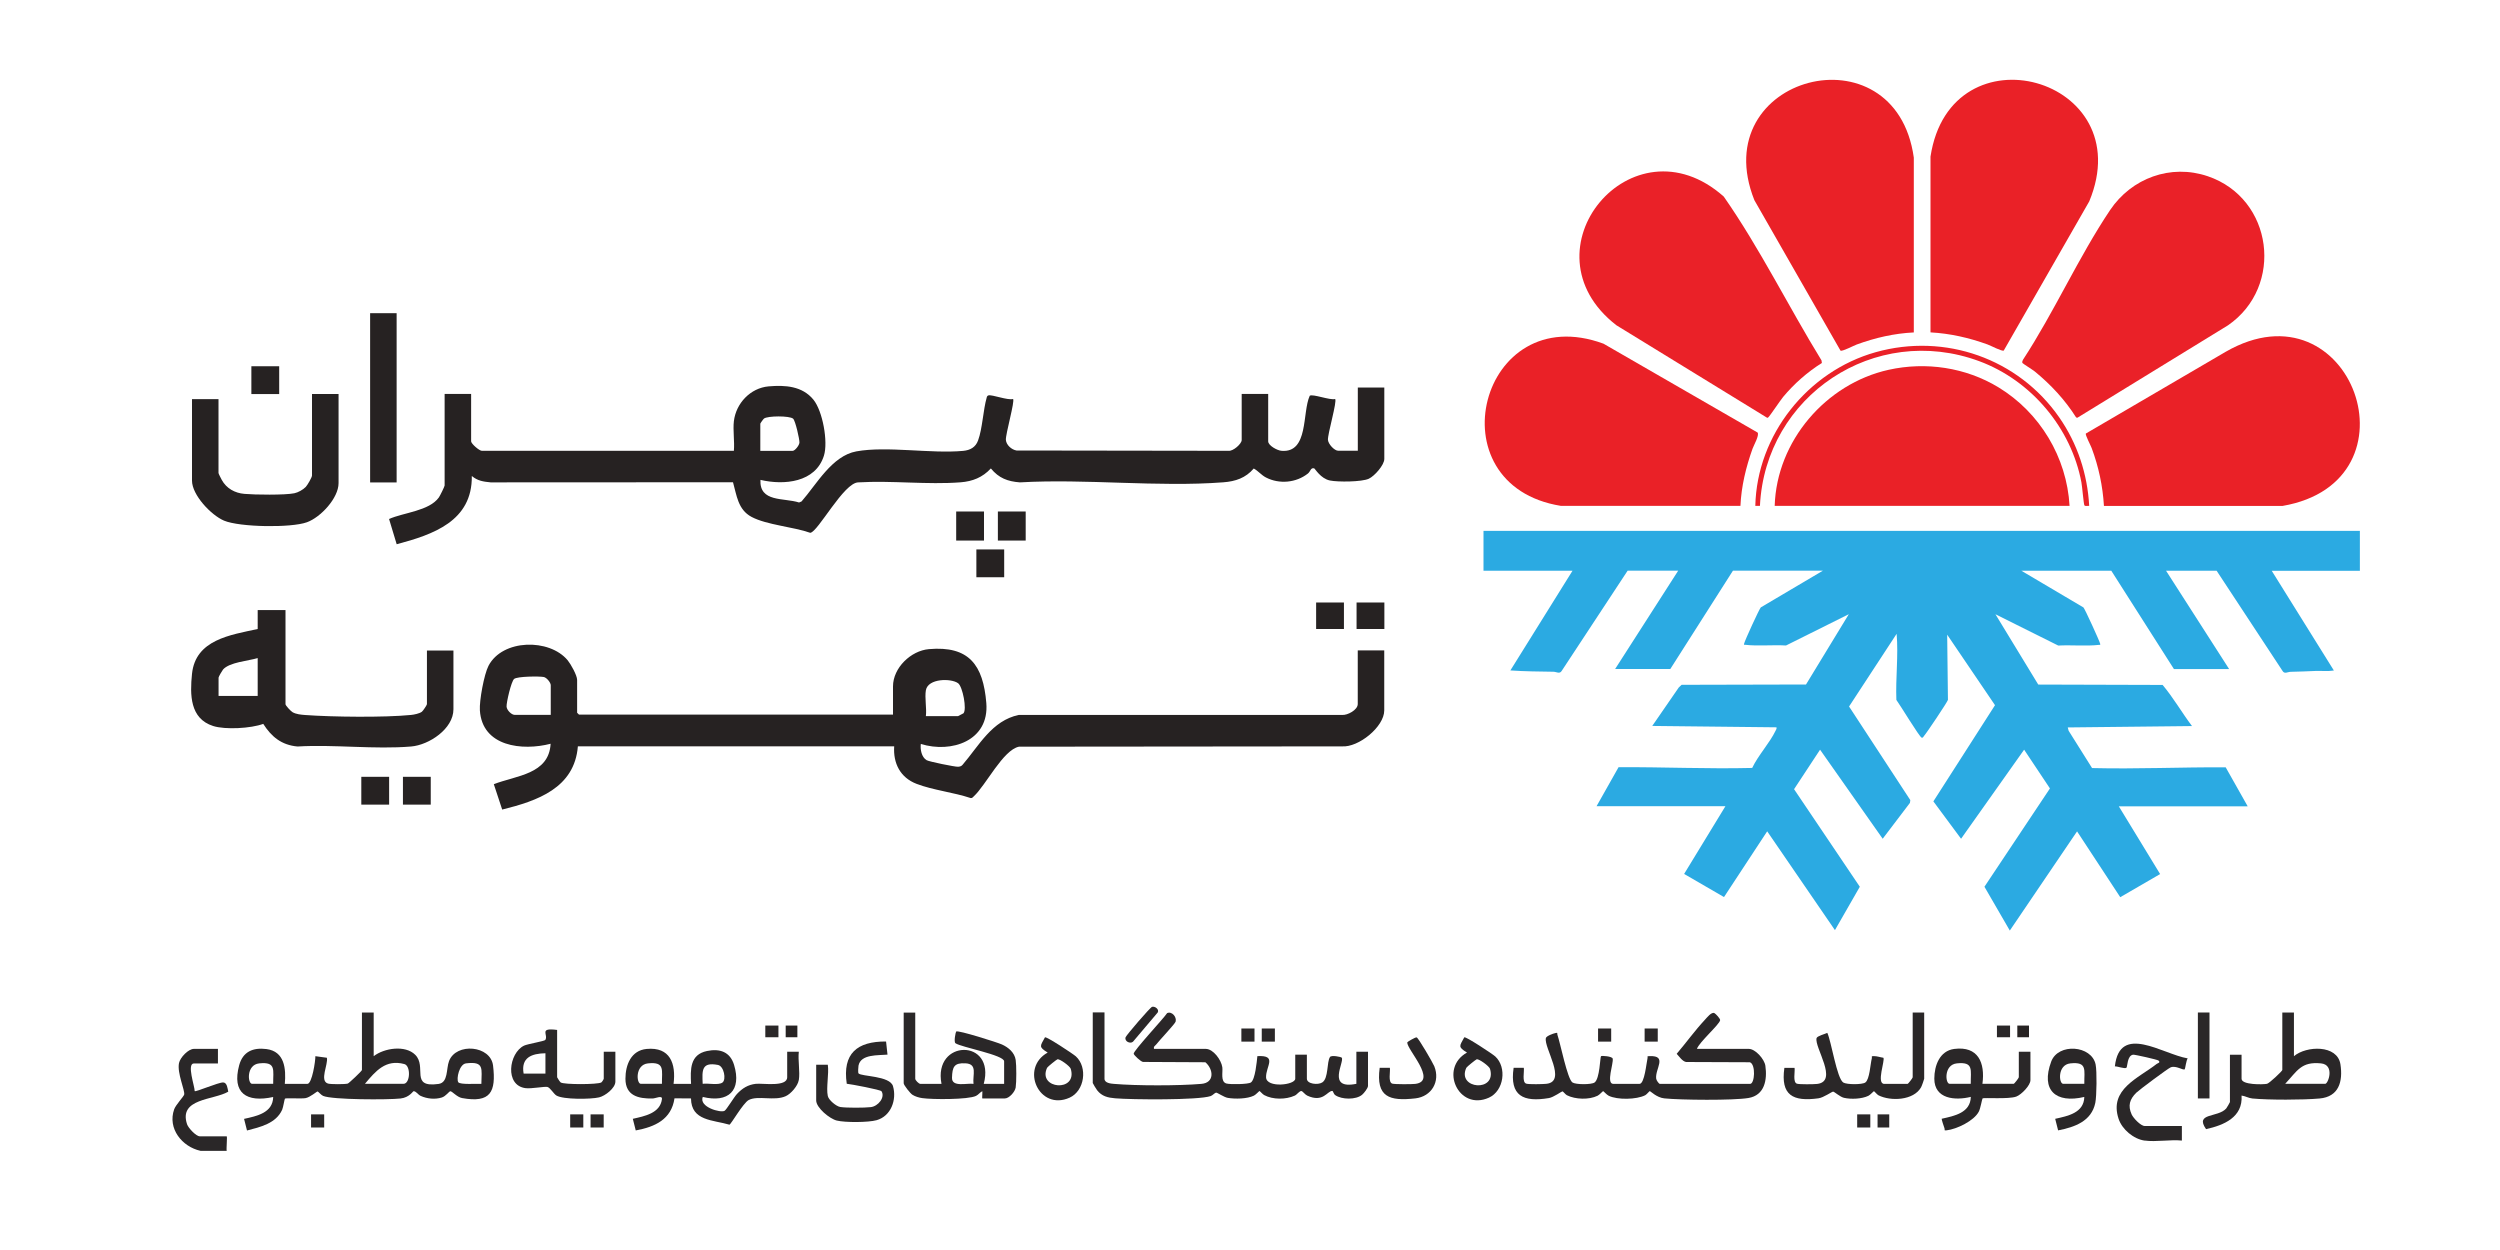 <?xml version="1.0" encoding="UTF-8"?>
<svg id="Layer_1" xmlns="http://www.w3.org/2000/svg" version="1.1" viewBox="0 0 400 200">
  <!-- Generator: Adobe Illustrator 29.6.1, SVG Export Plug-In . SVG Version: 2.1.1 Build 9)  -->
  <defs>
    <style>
      .st0 {
        fill: #262222;
      }

      .st1 {
        fill: #2baae2;
      }

      .st2 {
        fill: #ea2127;
      }

      .st3 {
        fill: #ea2128;
      }

      .st4 {
        fill: #2a2728;
      }
    </style>
  </defs>
  <g>
    <path class="st1" d="M377.58,84.95v6.38h-14.1l9.94,15.95c-.95.16-1.93.04-2.89.07-1.33.05-2.66.12-4.01.14-.49,0-1,.41-1.32-.15l-10.54-16.02h-8.09l10.09,15.73h-8.83l-10.02-15.73h-14.39l9.93,5.87c.23.23,2.56,5.34,2.67,5.79.06.28,0,.18-.2.2-1.95.23-4.48-.01-6.5.11l-10.05-5.01,6.85,11.25,19.9.06c1.73,2.06,3.08,4.43,4.7,6.58l-19.88.22.14.53,3.75,5.97c7.14.18,14.25-.16,21.38-.12l3.52,6.24h-20.62l6.61,10.84-6.38,3.7-6.91-10.53-10.76,15.87-4.06-7.01,10.48-15.73-4.13-6.2-10.09,14.25-4.43-5.98,9.86-15.39-7.65-11.28.12,10.43c-.08.34-3.46,5.38-3.85,5.8-.1.11-.13.3-.35.25-.35-.09-3.52-5.35-4.05-6.04-.14-3.53.34-7.05.04-10.58l-7.61,11.63,9.8,14.98-.06.44-4.36,5.74-10.02-14.25-4.16,6.32,10.52,15.61-3.98,6.94-10.84-15.81-6.91,10.52-6.38-3.7,6.61-10.84h-20.62l3.52-6.24c7.13-.04,14.24.3,21.38.12.96-2.03,2.8-3.99,3.75-5.97.09-.18.19-.31.14-.53l-19.88-.22,4.24-6.15.46-.43,19.9-.05,6.85-11.25-10.05,5.01c-2.01-.13-4.55.12-6.5-.11-.2-.02-.27.08-.2-.2.11-.49,2.42-5.54,2.67-5.79l9.93-5.87h-14.39l-10.02,15.73h-8.83l10.09-15.73h-8.09l-10.54,16.02c-.33.56-.83.16-1.32.15-2.31-.04-4.6-.05-6.9-.21l9.94-15.95h-14.24v-6.38h140.22Z"/>
    <path class="st2" d="M336.63,80.94c-.19-3.17-.85-6.27-1.96-9.24-.15-.41-1.05-2.11-.94-2.33l22.39-13.09c20.11-11.57,31.68,20.77,9.08,24.67h-28.57Z"/>
    <path class="st2" d="M278.47,80.94h-28.72c-20.59-3.31-12.93-33.22,6.81-25.95l24.66,14.22c.29.47-.61,2.01-.82,2.6-1.05,2.95-1.79,5.99-1.93,9.13Z"/>
    <path class="st3" d="M323.59,58.07c-.09-.15.02-.38.1-.53,4.97-7.6,8.89-16.42,13.92-23.92,3.43-5.11,9.69-7.44,15.64-5.42,10.47,3.56,12.25,17.63,3.23,23.85l-24.1,14.79-.2-.05c-1.79-2.83-4.03-5.23-6.61-7.35-.33-.27-1.92-1.26-1.98-1.36Z"/>
    <path class="st3" d="M291.51,58.07c-2.33,1.46-4.45,3.33-6.21,5.44-.41.49-2.2,3.16-2.38,3.27-.07.04-.11.1-.2.05l-24.1-14.79c-15.42-11.95,2.54-33.59,17.18-20.59,5.81,8.33,10.32,17.55,15.64,26.21l.06.42Z"/>
    <path class="st2" d="M306.21,53.19c-3.14.15-6.18.85-9.13,1.93-.49.18-2.33,1.15-2.6.98l-13.78-24.07c-7.93-19.91,22.57-27.87,25.51-6.81v27.98Z"/>
    <path class="st2" d="M308.88,53.19v-28.13c3.2-21.07,33.63-12.66,25.4,7.16l-13.68,23.87c-.27.17-2.1-.8-2.6-.98-2.95-1.07-5.99-1.76-9.13-1.93Z"/>
    <path class="st2" d="M331.14,80.94h-47.19c.31-10.36,8.17-19.53,18.22-21.77,5.99-1.33,12.34-.38,17.58,2.8,6.63,4.03,10.94,11.19,11.38,18.97Z"/>
    <path class="st3" d="M334.26,80.94c-.2-.04-.61.11-.76-.09-.11-.15-.36-3.07-.47-3.65-1.63-8.72-8.05-16.34-16.35-19.41-16.71-6.18-34.24,5.55-35.09,23.15h-.74c.25-11.36,8.38-21.53,19.26-24.59,11.1-3.12,22.84,1.03,29.38,10.45,2.9,4.17,4.51,9.06,4.78,14.14Z"/>
  </g>
  <g>
    <path class="st0" d="M117.42,67.39c.34-2.87,2.65-5.31,5.55-5.57,2.66-.23,5.39-.06,7.18,2.13,1.48,1.82,2.37,6.74,1.68,8.95-1.34,4.31-6.39,4.77-10.16,3.88-.17,3.63,3.74,2.83,6.18,3.62l.4-.17c2.41-2.74,4.86-7.3,8.77-8.01,4.86-.89,11.94.4,17.09-.08,1.12-.11,1.98-.57,2.38-1.66.71-1.93.8-4.85,1.39-6.9.03-.15.12-.28.28-.32.58-.15,3.06.82,3.93.58.32.31-1.21,5.62-1.15,6.54.06.82.91,1.57,1.7,1.7l33.91.05c.74.1,2.12-1.12,2.12-1.72v-7.38h4.24v7.58c0,.68,1.44,1.46,2.12,1.52,4.39.38,3.29-6.12,4.53-8.81.46-.34,3.25.76,4.06.52.35.34-1.21,5.6-1.15,6.54.05.67,1.03,1.74,1.65,1.74h3.13v-10.11h4.24v11.42c0,.97-1.57,2.75-2.49,3.17-1.14.52-4.94.54-6.21.28-1.5-.31-2.37-1.89-2.52-1.94-.57-.16-.57.47-1,.82-1.88,1.49-4.58,1.74-6.71.64-.77-.4-1.23-1.04-1.96-1.44-1.3,1.52-2.91,2.06-4.88,2.21-10.49.8-21.95-.6-32.54.01-1.96-.15-3.37-.68-4.64-2.23-1.34,1.44-2.92,2.07-4.85,2.22-5.27.41-11.03-.31-16.35.01-2.33,0-6.46,7.95-7.7,8.07-2.69-.96-6.94-1.25-9.38-2.54-2.2-1.16-2.39-3.48-2.98-5.55l-38.77.02c-1.2-.12-2.08-.24-3.02-1.02.09,7.23-6.18,9.36-12.02,10.92l-1.22-4.04c2.33-1.04,6.42-1.28,7.97-3.45.17-.24.92-1.75.92-1.91v-14.65h4.24v7.58c0,.38,1.3,1.52,1.72,1.52h40.32c.13-1.51-.17-3.28,0-4.75ZM121.66,72.14h5.15c.38,0,1.07-.88,1.1-1.32.03-.52-.65-3.51-1.01-3.83-.56-.49-4.09-.47-4.66-.02-.12.09-.59.75-.59.82v4.35Z"/>
    <path class="st0" d="M142.88,114.38v-4.55c0-2.98,2.86-5.72,5.75-5.97,6.43-.56,8.68,2.55,9.18,8.62s-5.61,8.07-10.48,6.55c-.11.87.11,2.11.93,2.6.38.23,4.55,1.08,5.03,1.05.29-.02.53-.08.72-.31,2.63-3.06,4.69-7.08,8.99-7.98h51.72c.87.08,2.52-.8,2.52-1.74v-8.59h4.24v9.6c0,2.63-4.12,5.96-6.77,5.76l-51.68.05c-2.54.52-5.3,6.18-7.22,7.94-.15.14-.25.31-.5.28-2.71-.91-6.01-1.26-8.65-2.27s-3.77-3.32-3.59-6.01h-50.61c-.54,6.68-6.49,8.73-12.11,10.12l-1.34-4.06c3.58-1.4,8.82-1.56,9.09-6.47-4.53,1.17-10.95.48-11.32-5.35-.1-1.56.67-5.75,1.38-7.12,2.23-4.29,9.74-4.41,12.67-.88.5.61,1.51,2.41,1.51,3.14v5.25s.28.3.3.3h50.22ZM88.12,114.38v-4.75c0-.4-.64-1.22-1.12-1.31-.73-.14-4.24-.11-4.74.31-.47.39-1.25,3.8-1.21,4.43.04.57.79,1.32,1.3,1.32h5.76ZM148.14,110.44c-.21,1.19.15,2.89,0,4.14h5.15s.82-.42.86-.45c.58-.6-.12-4.27-.85-4.81-1.11-.82-4.82-.8-5.16,1.12Z"/>
    <path class="st0" d="M45.68,97.61v15.06c0,.22.87,1.14,1.14,1.29.58.32,1.33.39,1.98.44,4.38.32,12.68.42,16.98-.01.48-.05,1.33-.22,1.72-.51.19-.14.81-1.09.81-1.21v-8.59h4.24v9.4c0,3.14-3.91,5.72-6.77,5.96-5.83.49-12.29-.35-18.18,0-2.54-.23-4.16-1.54-5.48-3.62-1.97.73-6.08.96-8.02.34-3.72-1.19-3.72-5-3.38-8.34.56-5.49,6.18-6.23,10.51-7.18v-3.03h4.45ZM41.24,105.29c-1.48.45-4.53.66-5.55,1.83-.15.18-.72,1.16-.72,1.3v2.93h6.26v-6.06Z"/>
    <path class="st0" d="M54.17,63.05v14.25c0,2.4-2.87,5.47-5.06,6.26-2.53.92-10.76.8-13.27-.26-2.07-.88-5.12-4.1-5.12-6.4v-13.04h4.24v11.82c0,.11.41.9.52,1.1.74,1.36,2.09,2.11,3.62,2.24,1.64.15,6.51.21,8-.1.61-.13,1.38-.56,1.82-1.01.27-.29,1-1.53,1-1.83v-13.04h4.24Z"/>
    <rect class="st0" x="59.22" y="50.11" width="4.24" height="27.08"/>
    <rect class="st0" x="152.99" y="81.84" width="4.45" height="4.65"/>
    <rect class="st0" x="159.66" y="81.84" width="4.45" height="4.65"/>
    <rect class="st0" x="40.22" y="58.6" width="4.45" height="4.45"/>
    <rect class="st0" x="156.22" y="87.91" width="4.45" height="4.45"/>
    <rect class="st0" x="57.81" y="124.29" width="4.45" height="4.45"/>
    <rect class="st0" x="64.47" y="124.29" width="4.45" height="4.45"/>
    <rect class="st0" x="217.05" y="96.4" width="4.45" height="4.24"/>
    <rect class="st0" x="210.58" y="96.4" width="4.45" height="4.24"/>
  </g>
  <g>
    <path class="st4" d="M32.07,184.13c-2.93-.65-5.3-3.56-4.2-6.65.25-.7,1.53-2.05,1.6-2.35.14-.68-1.16-3.45-.83-5.04.19-.9,1.49-2.27,2.39-2.27h3.84v2.33h-3.84c-1.19,0,.14,3.71.12,4.43.18.16,3.79-1.41,4.56-1.39.63.02.7.98.81,1.48-2.35,1.37-7.97,1.04-6.59,5.21.21.62,1.45,1.93,2.03,1.93h4.31c.12,0-.08,2.03,0,2.33h-4.19Z"/>
    <path class="st4" d="M59.79,162v6.99c1.67-1.3,5.04-1.82,6.64-.23,1.94,1.92-.92,5.32,3.74,4.67,1.57-.22,1.2-2.42,1.68-3.67,1.15-2.98,6.66-2.5,7.04.74.5,4.2-.39,6.02-4.96,5.19-.83-.15-1.62-1.14-1.89-1.09-.21.04-.7.79-1.35,1-1.09.34-2.36.21-3.39-.26-.43-.2-.69-.73-1.12-.75-.12,0-.67,1.01-2.1,1.17-1.94.22-10.95.22-12.39-.42-.32-.14-.77-.7-.88-.71s-1.2.94-1.92,1.07c-.64.12-3.15-.05-3.3.08-.07.06-.27,1.37-.44,1.77-.99,2.21-3.5,2.77-5.63,3.33l-.47-1.86c2.03-.45,4.6-.95,4.66-3.5-4.25.93-6.65-.61-5.44-5.09.59-2.16,2.2-2.86,4.37-2.58,2.91.38,3.14,3.16,2.93,5.57h3.61c.75,0,1.3-3.71,1.28-4.43l1.84.25c.24,1.04-1.23,3.71.18,4.13.43.13,2.73.13,3.17,0,.17-.05,2.26-2.01,2.26-2.17v-9.2h1.86ZM43.71,173.41c-.03-2.2.53-3.56-2.23-3.27-2.1.22-1.86,3.27-1.15,3.27h3.38ZM58.39,173.41h6.17c1.08,0,1.2-2.87.14-3.16-2.99-.81-4.6,1.12-6.31,3.16ZM77.02,173.41c.02-2.41.52-3.64-2.46-3.27-1.08.13-1.57,2.47-1.24,3.01.28.44,3.05.21,3.7.27Z"/>
    <path class="st4" d="M176.72,162v10.6c0,.68,1,.78,1.5.82,3.62.31,10.38.31,14,0,2.14-.18,1.95-2.34.64-3.46l-9.97-.05c-.36-.03-1.47-1.09-1.5-1.31-.08-.44,4.78-5.63,5.35-6.5.75-.35,1.57.62,1.36,1.36-.1.36-2.63,3.03-3.11,3.66-.18.23-.45.29-.35.7h8.27c1.22,0,2.49,1.77,2.66,2.93.11.8-.32,2.33.65,2.61.57.17,3.5.14,3.93-.17.69-.49.93-3.3,1.03-4.21,3.26-.18,1.34,1.64,1.39,3.39s4.67,1.25,4.67.22v-3.84h1.86v3.84c0,.86,1.78,1.04,2.46.6,1.03-.66.7-3.28,1.24-4.07.23-.34,1.79-.02,1.88.11.47.67-2.49,5.17,2.34,4.18v-5.13h1.86v5.47c0,.33-.63,1.15-.93,1.4-.99.85-3.28.79-4.3.08-.31-.21-.33-.68-.49-.68-.81,0-1.44,1.93-4,.75-.35-.16-.73-.7-.92-.73-.32-.06-.7.56-1.08.73-1.43.65-3.51.66-4.9-.09-.24-.13-.68-.65-.74-.65-.06,0-.57.58-.89.74-1.08.53-3.01.56-4.18.36-.61-.1-1.7-.87-1.88-.84-.21.03-.54.44-.86.55-1.98.68-12.69.58-15.27.36-1.19-.1-2.14-.32-2.9-1.29-.13-.16-.7-1.1-.7-1.16v-11.3h1.86Z"/>
    <path class="st4" d="M271.53,167.82h8.27c1.06,0,2.5,1.63,2.66,2.7.32,2.26-.12,4.73-2.71,5.16-2.45.41-10.85.33-13.46.06-1.23-.13-2.2-1.16-2.33-1.16-.07,0-.48.53-.73.66-1.39.7-4.43.77-5.84.08-.31-.15-.83-.74-.89-.74s-.57.58-.89.74c-1.37.67-3.55.6-4.9-.08-.26-.13-.59-.62-.73-.62-.12,0-1.4.94-2.15,1.07-4.1.69-6.32-.33-5.65-4.84h1.63c.1.6-.32,2.3.38,2.53.42.14,2.67.09,3.23.03,3.37-.36-.44-5.78-.08-7.32.08-.34,1.18-.73,1.52-.8.47-.1.23,0,.33.29.47,1.34,1.59,7.09,2.41,7.62.55.35,3.02.36,3.53,0,.84-.6.88-4.05,1.03-4.21.1-.11,1.79.01,1.87.39.17.72-1.1,4.04.1,4.04h4.19c.81,0,1.11-3.39,1.28-4.08.09-.35-.19-.34.34-.36,2.91-.11.84,2.05,1.05,3.61.03.26.43.83.59.83h14.44c.74,0,.93-3.13-.04-3.46l-10.21-.04c-.59-.11-1.09-.87-1.5-1.31,1.52-1.78,2.92-3.74,4.52-5.45.31-.33,1.05-1.3,1.52-1.06.2.1.96.9.91,1.14-.12.7-3.37,3.52-3.71,4.58Z"/>
    <path class="st4" d="M127.8,172.83c-.15.9-1.24,2.18-2.09,2.56-1.84.82-4.41-.16-5.91.61-.89.46-2.85,3.91-3.09,3.95-2.61-.78-6.12-.58-6.15-4.2l-2.64-.02c-.5,3.39-3.13,4.57-6.2,5.14l-.47-1.86c1.85-.42,4.38-.88,4.66-3.15.08-.68-1-.11-1.5-.1-2.26.04-4.33-.43-4.34-3.15,0-2.25.91-4.54,3.39-4.78,3.75-.35,4.72,2.33,4.31,5.59h2.8c-.12-2.32-.19-4.69,2.55-5.26,2.07-.43,3.7.15,4.33,2.22,1.24,4.11-.91,6.13-5.01,5.13-.64,1.63,2.89,2.59,3.49,2.22.33-.2,1.5-2.18,1.98-2.69.85-.91,1.76-1.49,3.03-1.63,1.09-.12,5.01.56,5.01-1.05v-4.08h1.86c-.16,1.39.22,3.22,0,4.54ZM105.91,173.41c-.03-2.2.53-3.56-2.23-3.27-2.1.22-1.86,3.27-1.15,3.27h3.38ZM112.43,173.41c.83-.13,2.54.27,3.17-.21s.24-2.62-.73-2.81c-2.64-.51-2.54.87-2.44,3.02Z"/>
    <path class="st4" d="M146.44,162v10.6c0,.24.57.82.82.82h3.38c-1.4-7.19,8.71-7.3,6.76,0h3.26v-3.61c0-1.01-6.87-2.25-7.78-2.89-.31-.21.03-1.82.11-1.88.29-.25,6.59,1.74,7.33,2.08,1.03.47,2.01,1.28,2.19,2.47.13.85.13,3.55,0,4.4-.11.71-1.05,1.76-1.73,1.76h-3.61c-.06,0,.04-.98,0-1.16-.38.18-.59.54-1,.75-1.26.62-7.03.59-8.6.36-.51-.07-1.13-.25-1.57-.53-.36-.22-1.41-1.55-1.41-1.85v-11.3h1.86ZM155.76,173.41c-.17-1.43.7-3.17-1.27-3.28-1.82-.1-2.12.55-2.17,2.31-.05,1.58,2.46.81,3.45.98Z"/>
    <path class="st4" d="M367.03,162v6.99c1.97-1.68,6.95-1.88,7.44,1.3.42,2.75-.25,5.2-3.35,5.47-2.68.24-8.07.25-10.73,0-.66-.07-1.12-.39-1.74-.47.23,3.47-2.83,4.74-5.68,5.37-1.86-2.65,1.88-1.8,3.22-3.3.1-.12.6-.97.6-1.03v-7.57h1.86v3.84c0,1,3.4.94,4.07.81.36-.07,2.45-2.04,2.45-2.21v-9.2h1.86ZM365.63,173.41h6.41c.47,0,1.57-3.05-.69-3.27-3.17-.32-3.79,1.21-5.72,3.27Z"/>
    <path class="st4" d="M307.87,162v10.6c0,.08-.4,1.21-.5,1.37-1.2,2.12-4.87,2.26-6.81,1.28-.25-.13-.66-.66-.73-.66-.06,0-.57.58-.89.74-1.05.51-2.78.58-3.91.32-.63-.15-1.53-.98-1.73-.99-.19-.01-1.52.96-2.35,1.07-4.07.56-6.08-.47-5.45-4.87h1.63c.1.6-.32,2.3.38,2.53.4.13,2.7.1,3.23.04,3.47-.4-.47-5.87-.09-7.33.09-.34,1.35-.66,1.72-.84.65,1.38,1.52,7.27,2.55,7.94.55.35,3.02.36,3.53,0,.7-.5.8-2.95,1.04-3.86.08-.32-.2-.36.35-.36.51,0,1,.19,1.5.26.31.36-1.17,4.18.14,4.18h3.73c.1,0,.82-.93.82-1.05v-10.37h1.86Z"/>
    <path class="st4" d="M317.18,173.41h5.01c.1,0,.82-.93.82-1.05v-4.08h1.86v4.54c0,.84-1.44,2.32-2.26,2.63-1.22.46-5.2.13-5.4.3-.08.07-.33,1.58-.59,2.09-.76,1.5-3.56,2.83-5.15,3.01-.51.06-.25-.06-.35-.32-.09-.24-.5-1.47-.45-1.53,2.03-.45,4.6-.95,4.66-3.5-2.52.62-5.83.35-5.84-2.91,0-2.11.86-4.45,3.18-4.76,3.83-.5,4.97,2.2,4.52,5.57ZM315.32,173.41c-.03-2.2.53-3.56-2.23-3.27-2.1.22-1.86,3.27-1.15,3.27h3.38Z"/>
    <path class="st4" d="M89.14,164.79v7.57c0,.06.46.76.57.83.5.36,5.94.35,6.5,0,.12-.08.39-.51.39-.6v-4.31h1.86v4.78c0,1.03-1.63,2.29-2.61,2.52-1.3.31-5.73.37-6.83-.3-.43-.26-1-1.27-1.44-1.37s-2.51.3-3.45.2c-3.43-.4-2.73-5.63-.28-6.81.57-.27,3.27-.71,3.4-.91.53-.83-1.12-2,1.89-1.6ZM87.27,168.52c-2.23.04-3.94.7-3.49,3.26h3.49v-3.26Z"/>
    <path class="st4" d="M132.46,175.39c.13.61,1.33,1.63,1.99,1.73.97.15,3.87.14,4.88.02,1.18-.14,2.33-1.57,1.71-2.54-.15-.24-4.84-1.13-5.56-1.2-.71-4.84,1.65-6.79,6.29-6.76l.23,2.1c-1.47.14-4.28-.11-4.64,1.76-.05.25-.09,1.13,0,1.24.45.52,5.03.36,5.52,2.05.63,2.19-.33,4.79-2.62,5.44-1.32.37-5.02.39-6.37.06-1.13-.27-3.3-2.04-3.3-3.22v-5.71h1.86c.21,1.44-.29,3.68,0,5.01Z"/>
    <path class="st4" d="M343.16,182.5c-1.79-.25-3.63-1.79-4.19-3.5-1.55-4.72,3.15-6.47,6.11-8.78.15-.12.65-.18.29-.53-.15-.15-3.85-.98-4.07-.94-.97.14-.89,1.93-1.07,2.09-.26.22-1.43-.25-1.85-.22.76-6.94,7.67-1.94,11.65-1.28-.23.29-.4,1.68-.47,1.74-.26.23-1.4-.66-2.26-.3-.47.2-5.02,3.59-5.5,4.06-1.05,1.04-1.37,2.06-.74,3.46.27.6,1.46,1.86,2.1,1.86h5.94v2.33c-1.85-.19-4.15.25-5.94,0Z"/>
    <path class="st4" d="M329.3,180.87l-.47-1.86c2.03-.45,4.6-.95,4.66-3.5-4.56,1.08-7-1.06-5.3-5.65,1.12-3.03,6.48-2.62,7.11.46.22,1.06.17,5.06-.05,6.13-.61,2.96-3.31,3.89-5.95,4.41ZM333.49,173.41c-.03-2.2.53-3.56-2.23-3.27-2.1.22-1.86,3.27-1.15,3.27h3.38Z"/>
    <path class="st4" d="M234.28,165.97c.24-.17,4.52,2.66,4.95,3.05,1.91,1.75,1.41,5.52-1.01,6.61-4.87,2.18-8-4.73-3.5-7.22-1.52-.93-1.18-1.04-.44-2.43ZM236.27,169.49c-.12.02-1.58,1.19-1.66,1.36-1.57,3.43,4.93,3.97,3.79.16-.13-.43-1.74-1.6-2.13-1.53Z"/>
    <path class="st4" d="M167.19,165.97c.24-.17,4.52,2.66,4.95,3.05,1.91,1.75,1.41,5.52-1.01,6.61-4.87,2.18-8-4.73-3.5-7.22-1.52-.93-1.18-1.04-.44-2.43ZM169.19,169.49c-.12.02-1.58,1.19-1.66,1.36-1.57,3.43,4.93,3.97,3.79.16-.13-.43-1.74-1.6-2.13-1.53Z"/>
    <path class="st4" d="M220.75,170.85h1.63c.1.6-.32,2.3.38,2.53.38.12,3.18.11,3.71.04,3.56-.47-1.39-5.51-1.31-6.64,0-.08,1.28-.84,1.5-.8.27.05,2.6,4.07,2.83,4.63.97,2.42-.43,4.83-3.03,5.13-4.16.47-6.34-.2-5.71-4.89Z"/>
    <rect class="st4" x="351.66" y="162" width="1.86" height="13.75"/>
    <path class="st4" d="M184.34,161.09c.47-.12,1.16.41.9.9l-3.96,4.68c-.43.4-1.42-.05-1.18-.72.12-.33,3.93-4.79,4.25-4.87Z"/>
    <rect class="st4" x="198.62" y="164.56" width="2.1" height="2.1"/>
    <rect class="st4" x="201.88" y="164.56" width="2.1" height="2.1"/>
    <rect class="st4" x="255.69" y="164.56" width="2.1" height="2.1"/>
    <rect class="st4" x="263.14" y="164.56" width="2.1" height="2.1"/>
    <rect class="st4" x="49.77" y="178.3" width="2.1" height="2.1"/>
    <rect class="st4" x="91.23" y="178.3" width="2.1" height="2.1"/>
    <rect class="st4" x="94.49" y="178.3" width="2.1" height="2.1"/>
    <rect class="st4" x="297.15" y="178.3" width="2.1" height="2.1"/>
    <rect class="st4" x="122.45" y="164.09" width="2.1" height="1.87"/>
    <rect class="st4" x="319.51" y="164.09" width="2.1" height="1.87"/>
    <rect class="st4" x="300.41" y="178.3" width="1.87" height="2.1"/>
    <rect class="st0" x="125.71" y="164.09" width="1.87" height="1.87"/>
    <rect class="st0" x="322.77" y="164.09" width="1.87" height="1.87"/>
  </g>
</svg>